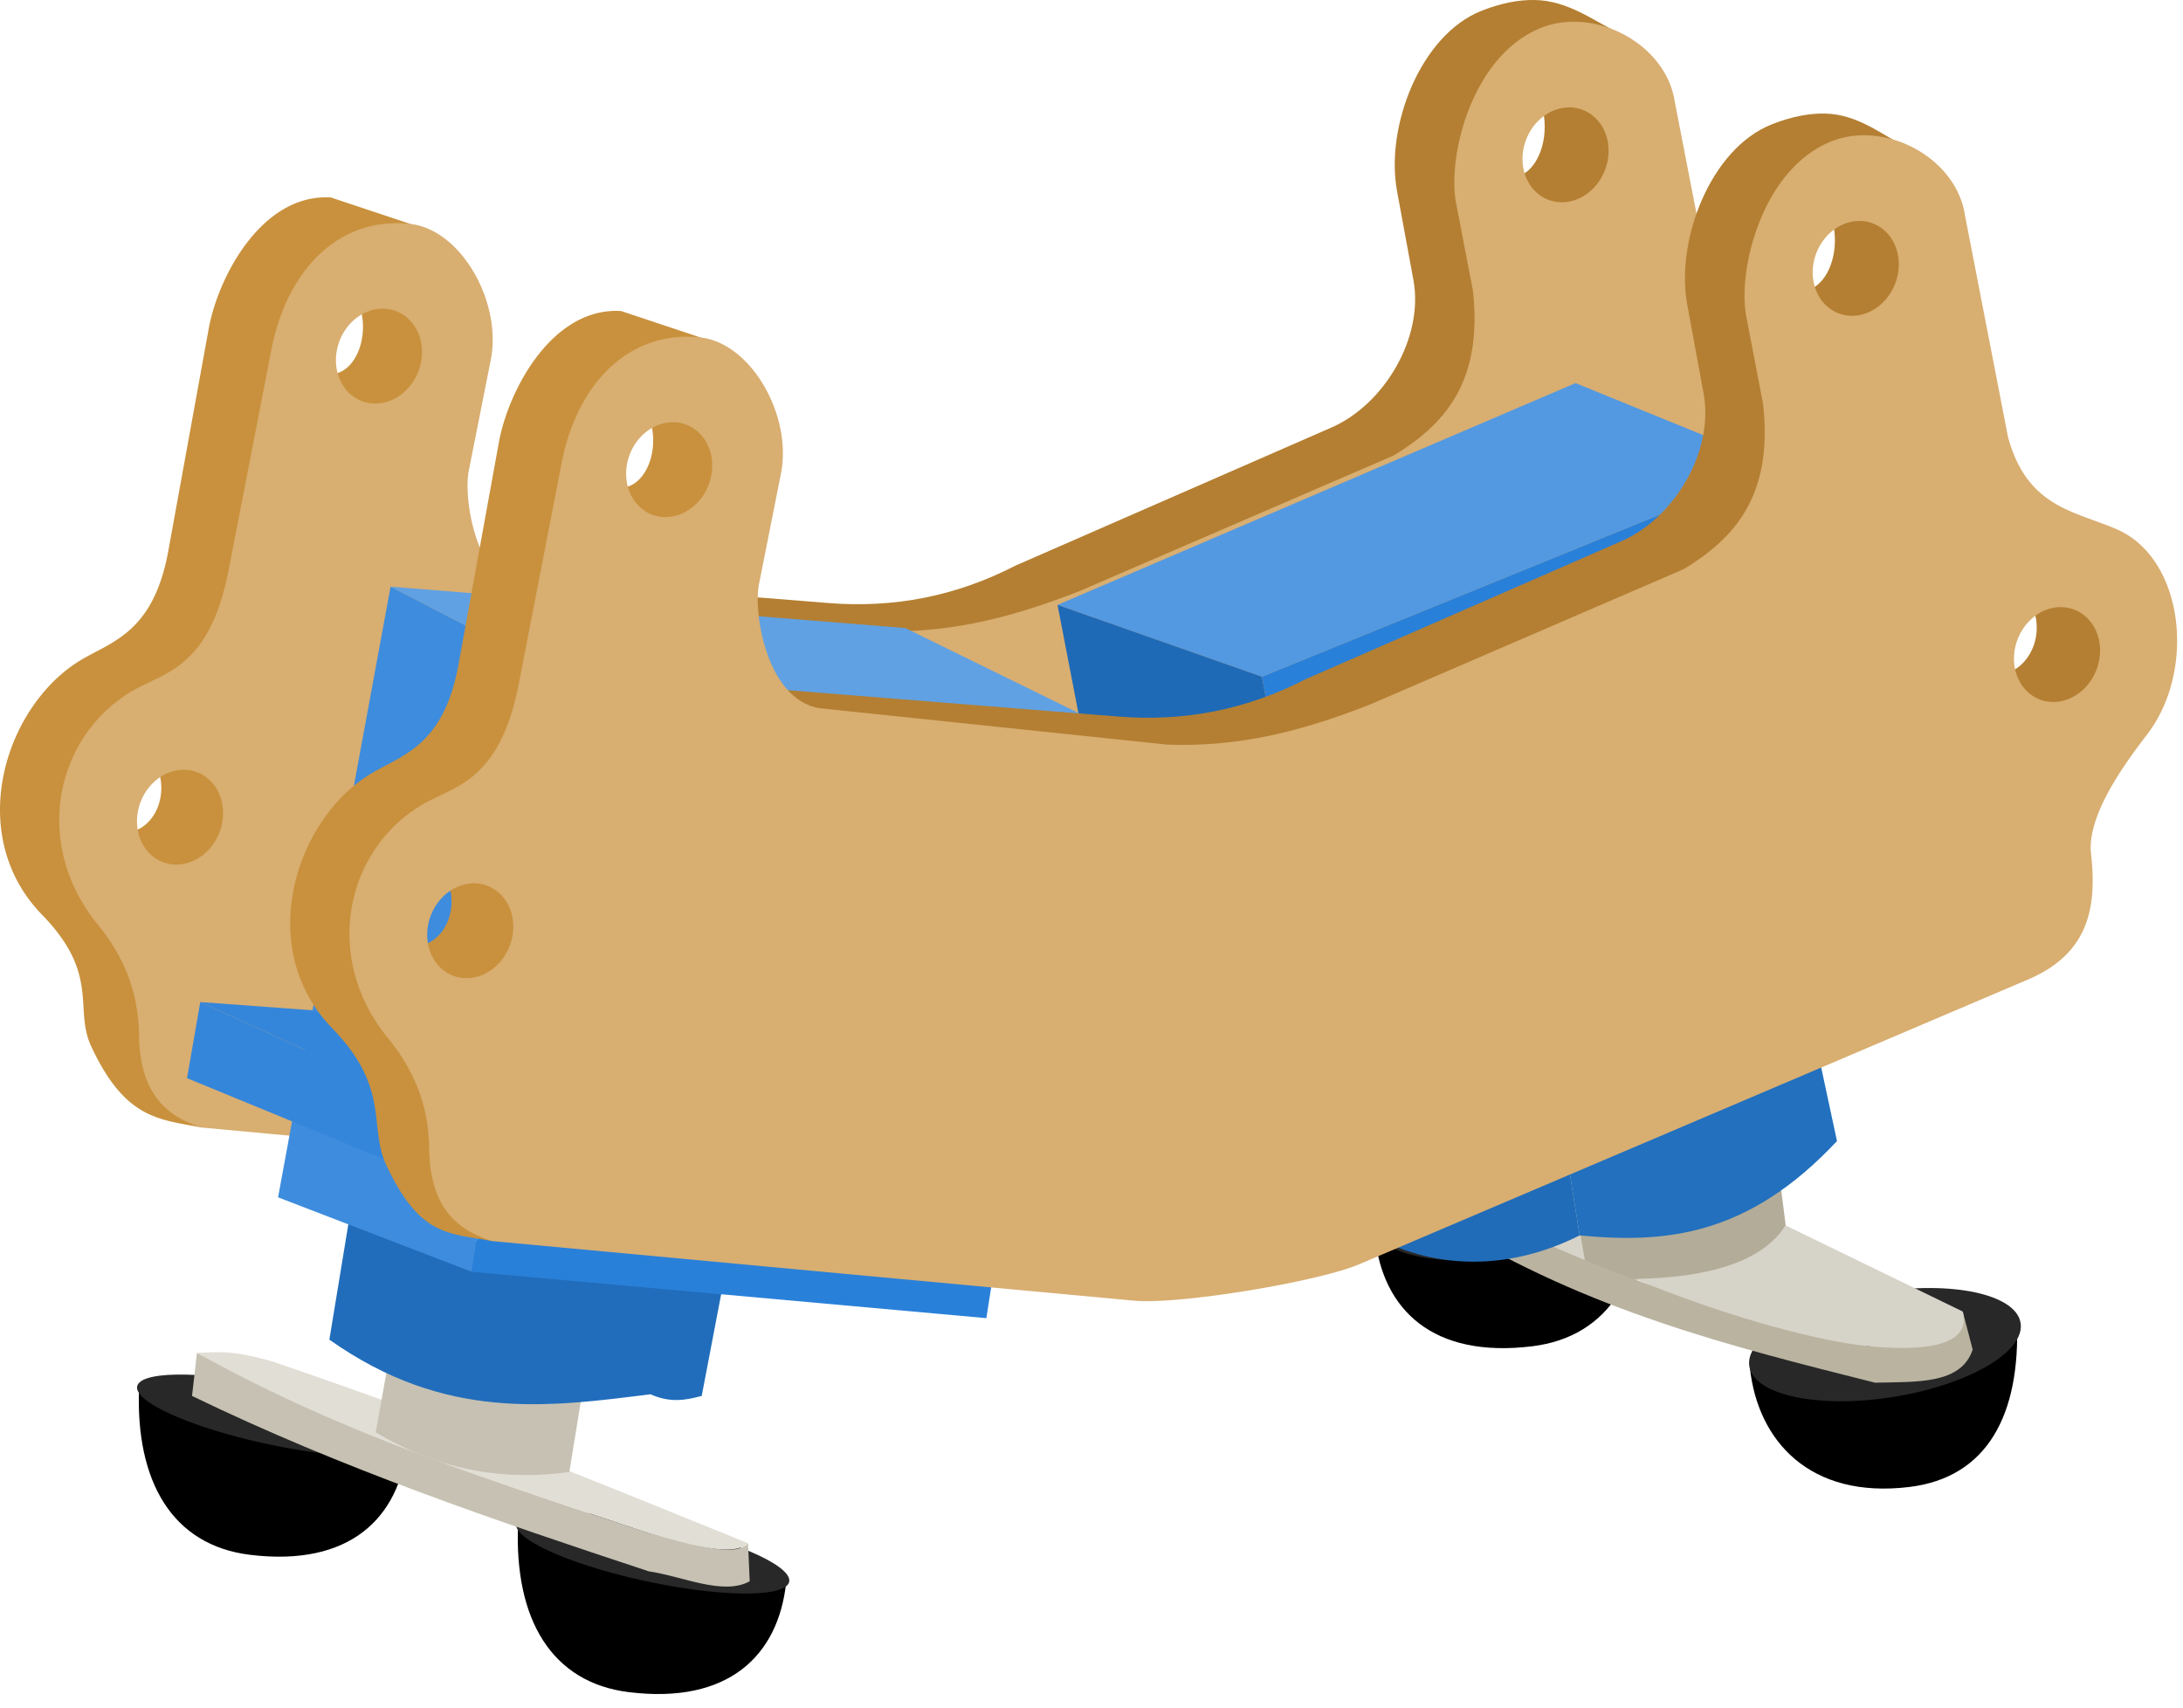 <svg xmlns="http://www.w3.org/2000/svg" viewBox="0 0 170 133">
  <g fill-rule="evenodd" transform="translate(-16.364 -77.72)">
    <path fill="#000" d="M27.193 185.781c-.29 7.33 2.598 12.275 8.634 13.017 7.774.955 11.628-2.865 12.243-8.506"/>
    <path fill="#000" d="M56.705 196.478c-.289 7.33 2.598 12.274 8.634 13.016 7.774.956 11.629-2.864 12.243-8.506"/>
    <path fill="#000" d="M173.43 180.589c.288 7.33-2.325 12.183-8.361 12.925-7.774.955-11.81-3.594-12.426-9.235"/>
    <path fill="#000" d="M144.32 169.543c.288 7.33-2.599 12.274-8.635 13.016-7.773.956-11.628-2.864-12.243-8.505"/>
    <ellipse fill="#282828" cx="116.32" cy="179.328" rx="10.851" ry="2.339" transform="matrix(.976 .219 -.423 .906 0 0)"/>
    <ellipse fill="#282828" cx="132.334" cy="205.884" rx="10.697" ry="4.124" transform="rotate(-9.076)"/>
    <ellipse fill="#282828" cx="105.047" cy="190.432" rx="10.697" ry="4.124" transform="rotate(-9.076)"/>
    <ellipse fill="#282828" cx="148.326" cy="183.385" rx="10.851" ry="2.339" transform="matrix(.976 .219 -.423 .906 0 0)"/>
    <path fill="#c6c1b2" d="M31.317 186.426c11.638 5.645 23.594 9.701 35.569 13.66 2.675.394 5.798 1.908 7.861.774l-.129-2.965c-1.088 1.232-4.704-.065-7.732-.773-11.908-4.023-19.26-6.167-35.183-14.047z"/>
    <path fill="#e1ded6" d="M31.703 183.075c1.462-.02 2.39-.309 5.8.644 15.997 5.45 26.025 9.707 37.115 14.176-1.195 1.124-4.54.1-7.732-.773-11.542-3.93-23.058-7.304-35.183-14.047z"/>
    <path fill="#c6c1b2" d="M46.524 184.235l-.902 5.026c5.215 3.112 10.205 3.752 15.078 3.093l.902-5.542c-5.203.732-10.22-.216-15.078-2.577z"/>
    <path fill="#d6d3c8" d="M132.865 173.044c5.599-.1 3.28-4.72 5.16-7.625l13.79 6.702c.772 2.964-8.32 5.095-11.857 4.768-4.658-.486-1.25-1.386-7.093-3.845z"/>
    <path fill="#b3ac98" d="M139.185 172.378l.773 4.51c6.655 1.085 12.533 1.273 15.465-3.736l-.387-3.093c-5.805 3.38-11.077 4.094-15.852 2.32z"/>
    <path fill="#bab3a0" d="M129.003 173.023c11.127 6.821 22.253 9.57 33.379 12.372 3.217-.08 6.705.151 7.604-2.578l-.774-2.964c-.086 3.028-3.96 2.648-7.346 2.706-11.196-2.526-22.22-5.913-32.734-11.856z"/>
    <path fill="#d6d3c8" d="M143.702 177.313c5.598-.099 9.84-1.256 11.72-4.161l13.79 6.701c.774 2.964-3.809 3.033-7.346 2.706-4.657-.485-12.322-2.786-18.164-5.246z"/>
    <path fill="#c9913d" d="M41.636 93.087c-5.112.09-8.35 6.384-9.036 10.321l-3.093 17.012c-1.176 6.814-4.668 7.278-7.153 8.892-5.704 3.706-8.701 13.495-2.706 19.653 4.532 4.656 2.448 7.3 3.817 10.236 2.65 5.684 5.269 5.677 8.62 6.325 6.52-24.024 25.657-54.528 16.237-70.366l-6.186-2.062a6.38 6.38 0 00-.5-.01zm.504 6.41c1.375 0 2.49 1.646 2.49 3.676 0 2.03-1.115 3.676-2.49 3.676-1.376 0-2.491-1.646-2.491-3.676 0-2.03 1.115-3.675 2.49-3.675zM26.1 135.616c1.56 0 2.825 1.55 2.825 3.463 0 1.912-1.265 3.462-2.825 3.463-1.56 0-2.825-1.55-2.825-3.463s1.265-3.463 2.825-3.463z"/>
    <path fill="#b47f32" d="M135.853 77.72c-1.192-.016-2.546.217-4.134.849-4.741 1.886-7.487 9.01-6.562 14.034l1.276 6.925c.825 4.48-2.275 9.689-6.379 11.482L95.45 121.763c-4.648 2.394-9.463 3.324-14.58 2.916l-29.708-2.369.183 5.833 22.6 6.196 61.42-19.502c2.709-11.633 10.68-22.564 6.925-34.628-1.797-.848-3.814-2.454-6.436-2.49zm-1.765 5.934c1.419 0 2.57 1.763 2.57 3.937 0 2.173-1.151 3.936-2.57 3.936-1.42 0-2.57-1.762-2.57-3.936 0-2.175 1.15-3.937 2.57-3.937z"/>
    <path fill="#b47f32" d="M150.309 112.65l-.52 1.478a3.25 3.706 0 012.585 3.626 3.25 3.706 0 01-3.25 3.705 3.25 3.706 0 01-1.716-.563l-.562 1.596 9.66 3.281 3.644-9.295z"/>
    <path fill="#d8ae71" d="M138.756 79.414a6.834 6.834 0 00-2.541.539c-5.341 2.287-7.17 10.138-6.444 13.661l1.289 6.701c.807 7.166-2.225 10.49-6.186 12.887l-24.486 10.568c-4.714 1.822-9.65 3.311-15.723 3.093l-27.064-2.835c-4.16-.66-5.226-7.562-4.703-9.794l1.675-8.441c.924-4.509-2.295-10.191-6.25-10.633-5.398-.602-9.582 3.377-10.826 9.795l-3.35 17.27c-1.417 7.084-4.557 7.777-6.96 9.02-6.304 3.262-8.479 11.81-3.35 18.3 2.444 2.922 3.313 5.827 3.35 8.764.061 4.884 2.452 6.436 4.897 7.217l50.003 4.64c3.47.321 14.294-1.46 17.528-2.836l52.065-22.166c4.953-2.106 5.385-5.907 4.897-10.053-.108-2.846 2.356-6.385 4.382-9.021 3.871-5.04 2.86-13.712-2.32-15.98-3.305-1.447-7.009-1.689-8.506-7.218l-3.35-17.268c-.541-3.536-4.103-6.115-7.654-6.21a7.543 7.543 0 00-.373 0zm-.026 6.674a3.291 3.747 20.655 01.871.183 3.291 3.747 20.655 011.758 4.667 3.291 3.747 20.655 01-4.401 2.345 3.291 3.747 20.655 01-1.758-4.667 3.291 3.747 20.655 013.196-2.527 3.291 3.747 20.655 01.334 0zm-92.404 15.674a3.291 3.747 20.655 01.872.183 3.291 3.747 20.655 011.758 4.668 3.291 3.747 20.655 01-4.402 2.344 3.291 3.747 20.655 01-1.758-4.667 3.291 3.747 20.655 013.196-2.527 3.291 3.747 20.655 01.334 0zm108.077 14.399a3.291 3.747 20.655 01.872.183 3.291 3.747 20.655 011.758 4.667 3.291 3.747 20.655 01-4.401 2.345 3.291 3.747 20.655 01-1.758-4.667 3.291 3.747 20.655 013.53-2.528zm-123.57 21.506a3.291 3.747 20.655 01.873.183 3.291 3.747 20.655 011.758 4.667 3.291 3.747 20.655 01-4.402 2.345 3.291 3.747 20.655 01-1.758-4.667 3.291 3.747 20.655 013.53-2.528z"/>
    <path fill="#2270be" d="M157.871 159.362l1.547 7.217c-6.956 7.439-13.423 7.982-20.04 7.346l-1.353-8.506z"/>
    <path fill="#216cb8" d="M123.442 174.054c4.88 2.581 10.56 2.577 15.936-.13l-1.353-8.505-15.852.902z"/>
    <path fill="#5399e1" d="M114.64 130.418l-15.922-5.594 40.338-17.27 15.862 6.46z"/>
    <path fill="#2980d9" d="M114.64 130.418l8.158 45.182 40.139-17.48-8.02-44.105z"/>
    <path fill="#1f6ab7" d="M98.718 124.824l15.921 5.594 8.159 45.182-15.703-7.346z"/>
    <path fill="#60a1e3" d="M46.781 123.406l13.919 7.217 39.822 2.706-13.66-6.701z"/>
    <path fill="#216dbb" d="M43.56 172.636l-1.547 9.408c9.008 6.363 16.998 5.26 25.002 4.253l1.804-9.15 3.866.515-1.675 8.764c-1.238.325-2.417.568-3.995-.13l1.804-9.15z"/>
    <path fill="#3e8cdd" d="M53.096 176.76l7.604-46.137-13.919-7.217-8.763 47.555z"/>
    <path fill="#2980d9" d="M60.7 130.623l39.822 2.706-7.346 47.04-40.08-3.609z"/>
    <path fill="#3486db" d="M30.93 161.682l1.03-5.928 15.852 7.216-.902 5.284z"/>
    <path fill="#3486db" d="M47.812 162.97l7.475.774-.902 5.026-7.475-.516z"/>
    <path fill="#3486db" d="M31.96 155.754l8.764.644 14.563 7.346-7.475-.774z"/>
    <path fill="#c9913d" d="M64.235 101.93c-5.111.09-8.35 6.384-9.036 10.32l-3.093 17.012c-1.175 6.814-4.667 7.278-7.152 8.892-5.704 3.706-8.702 13.495-2.706 19.653 4.532 4.657 2.812 7.664 4.181 10.601 2.65 5.684 4.904 5.312 8.255 5.96 6.52-24.024 25.658-54.527 16.238-70.366l-6.186-2.061a6.38 6.38 0 00-.5-.011zm.504 6.41c1.376 0 2.491 1.646 2.491 3.675 0 2.03-1.115 3.676-2.49 3.676-1.377 0-2.492-1.645-2.492-3.676 0-2.03 1.116-3.675 2.491-3.675zm-16.038 36.117c1.56 0 2.825 1.55 2.825 3.463s-1.265 3.463-2.825 3.463c-1.56 0-2.825-1.55-2.825-3.463 0-1.912 1.265-3.463 2.825-3.463z"/>
    <path fill="#b47f32" d="M158.453 86.562c-1.192-.016-2.547.217-4.135.85-4.74 1.886-7.487 9.01-6.561 14.033l1.276 6.926c.825 4.48-2.276 9.688-6.38 11.482l-24.604 10.753c-4.649 2.394-9.463 3.324-14.58 2.916l-29.708-2.37.182 5.833 22.6 6.196 61.42-19.501c2.71-11.634 10.59-22.473 6.835-34.538-1.798-.848-3.723-2.544-6.345-2.58zm-1.765 5.934c1.419 0 2.569 1.763 2.569 3.937s-1.15 3.936-2.57 3.936c-1.419 0-2.57-1.762-2.57-3.936s1.151-3.937 2.57-3.937z"/>
    <path fill="#b47f32" d="M172.908 121.493l-.52 1.477a3.25 3.706 0 012.585 3.626 3.25 3.706 0 01-3.25 3.706 3.25 3.706 0 01-1.716-.564l-.562 1.597 9.66 3.28 3.645-9.294z"/>
    <path fill="#d8ae71" d="M161.356 88.256a6.834 6.834 0 00-2.541.54c-5.342 2.287-7.17 10.138-6.444 13.66l1.288 6.702c.808 7.165-2.224 10.49-6.185 12.887l-24.487 10.568c-4.714 1.821-9.649 3.31-15.722 3.092L80.2 132.87c-4.16-.66-5.226-7.562-4.704-9.794l1.676-8.441c.923-4.509-2.295-10.19-6.251-10.633-5.397-.602-9.582 3.378-10.825 9.795l-3.351 17.27c-1.416 7.085-4.556 7.777-6.96 9.02-6.303 3.263-8.478 11.81-3.35 18.3 2.445 2.922 3.314 5.827 3.35 8.764.062 4.884 2.453 6.436 4.898 7.217l50.003 4.64c3.47.322 14.294-1.46 17.527-2.836l52.065-22.166c4.954-2.105 5.385-5.907 4.898-10.052-.108-2.847 2.356-6.385 4.381-9.022 3.872-5.04 2.86-13.712-2.32-15.98-3.304-1.447-7.008-1.689-8.505-7.217l-3.351-17.269c-.54-3.536-4.102-6.115-7.653-6.21a7.543 7.543 0 00-.373 0zm-.027 6.675a3.291 3.747 20.655 01.872.183 3.291 3.747 20.655 011.758 4.667 3.291 3.747 20.655 01-4.401 2.345 3.291 3.747 20.655 01-1.758-4.667 3.291 3.747 20.655 013.195-2.528 3.291 3.747 20.655 01.334 0zm-92.403 15.674a3.291 3.747 20.655 01.871.183 3.291 3.747 20.655 011.758 4.667 3.291 3.747 20.655 01-4.401 2.345 3.291 3.747 20.655 01-1.758-4.667 3.291 3.747 20.655 013.196-2.528 3.291 3.747 20.655 01.334 0zm108.077 14.398a3.291 3.747 20.655 01.872.183 3.291 3.747 20.655 011.758 4.667 3.291 3.747 20.655 01-4.401 2.345 3.291 3.747 20.655 01-1.758-4.667 3.291 3.747 20.655 013.53-2.528zM53.433 146.51a3.291 3.747 20.655 01.872.183 3.291 3.747 20.655 011.758 4.667 3.291 3.747 20.655 01-4.401 2.345 3.291 3.747 20.655 01-1.758-4.667 3.291 3.747 20.655 013.53-2.528z"/>
  </g>
</svg>